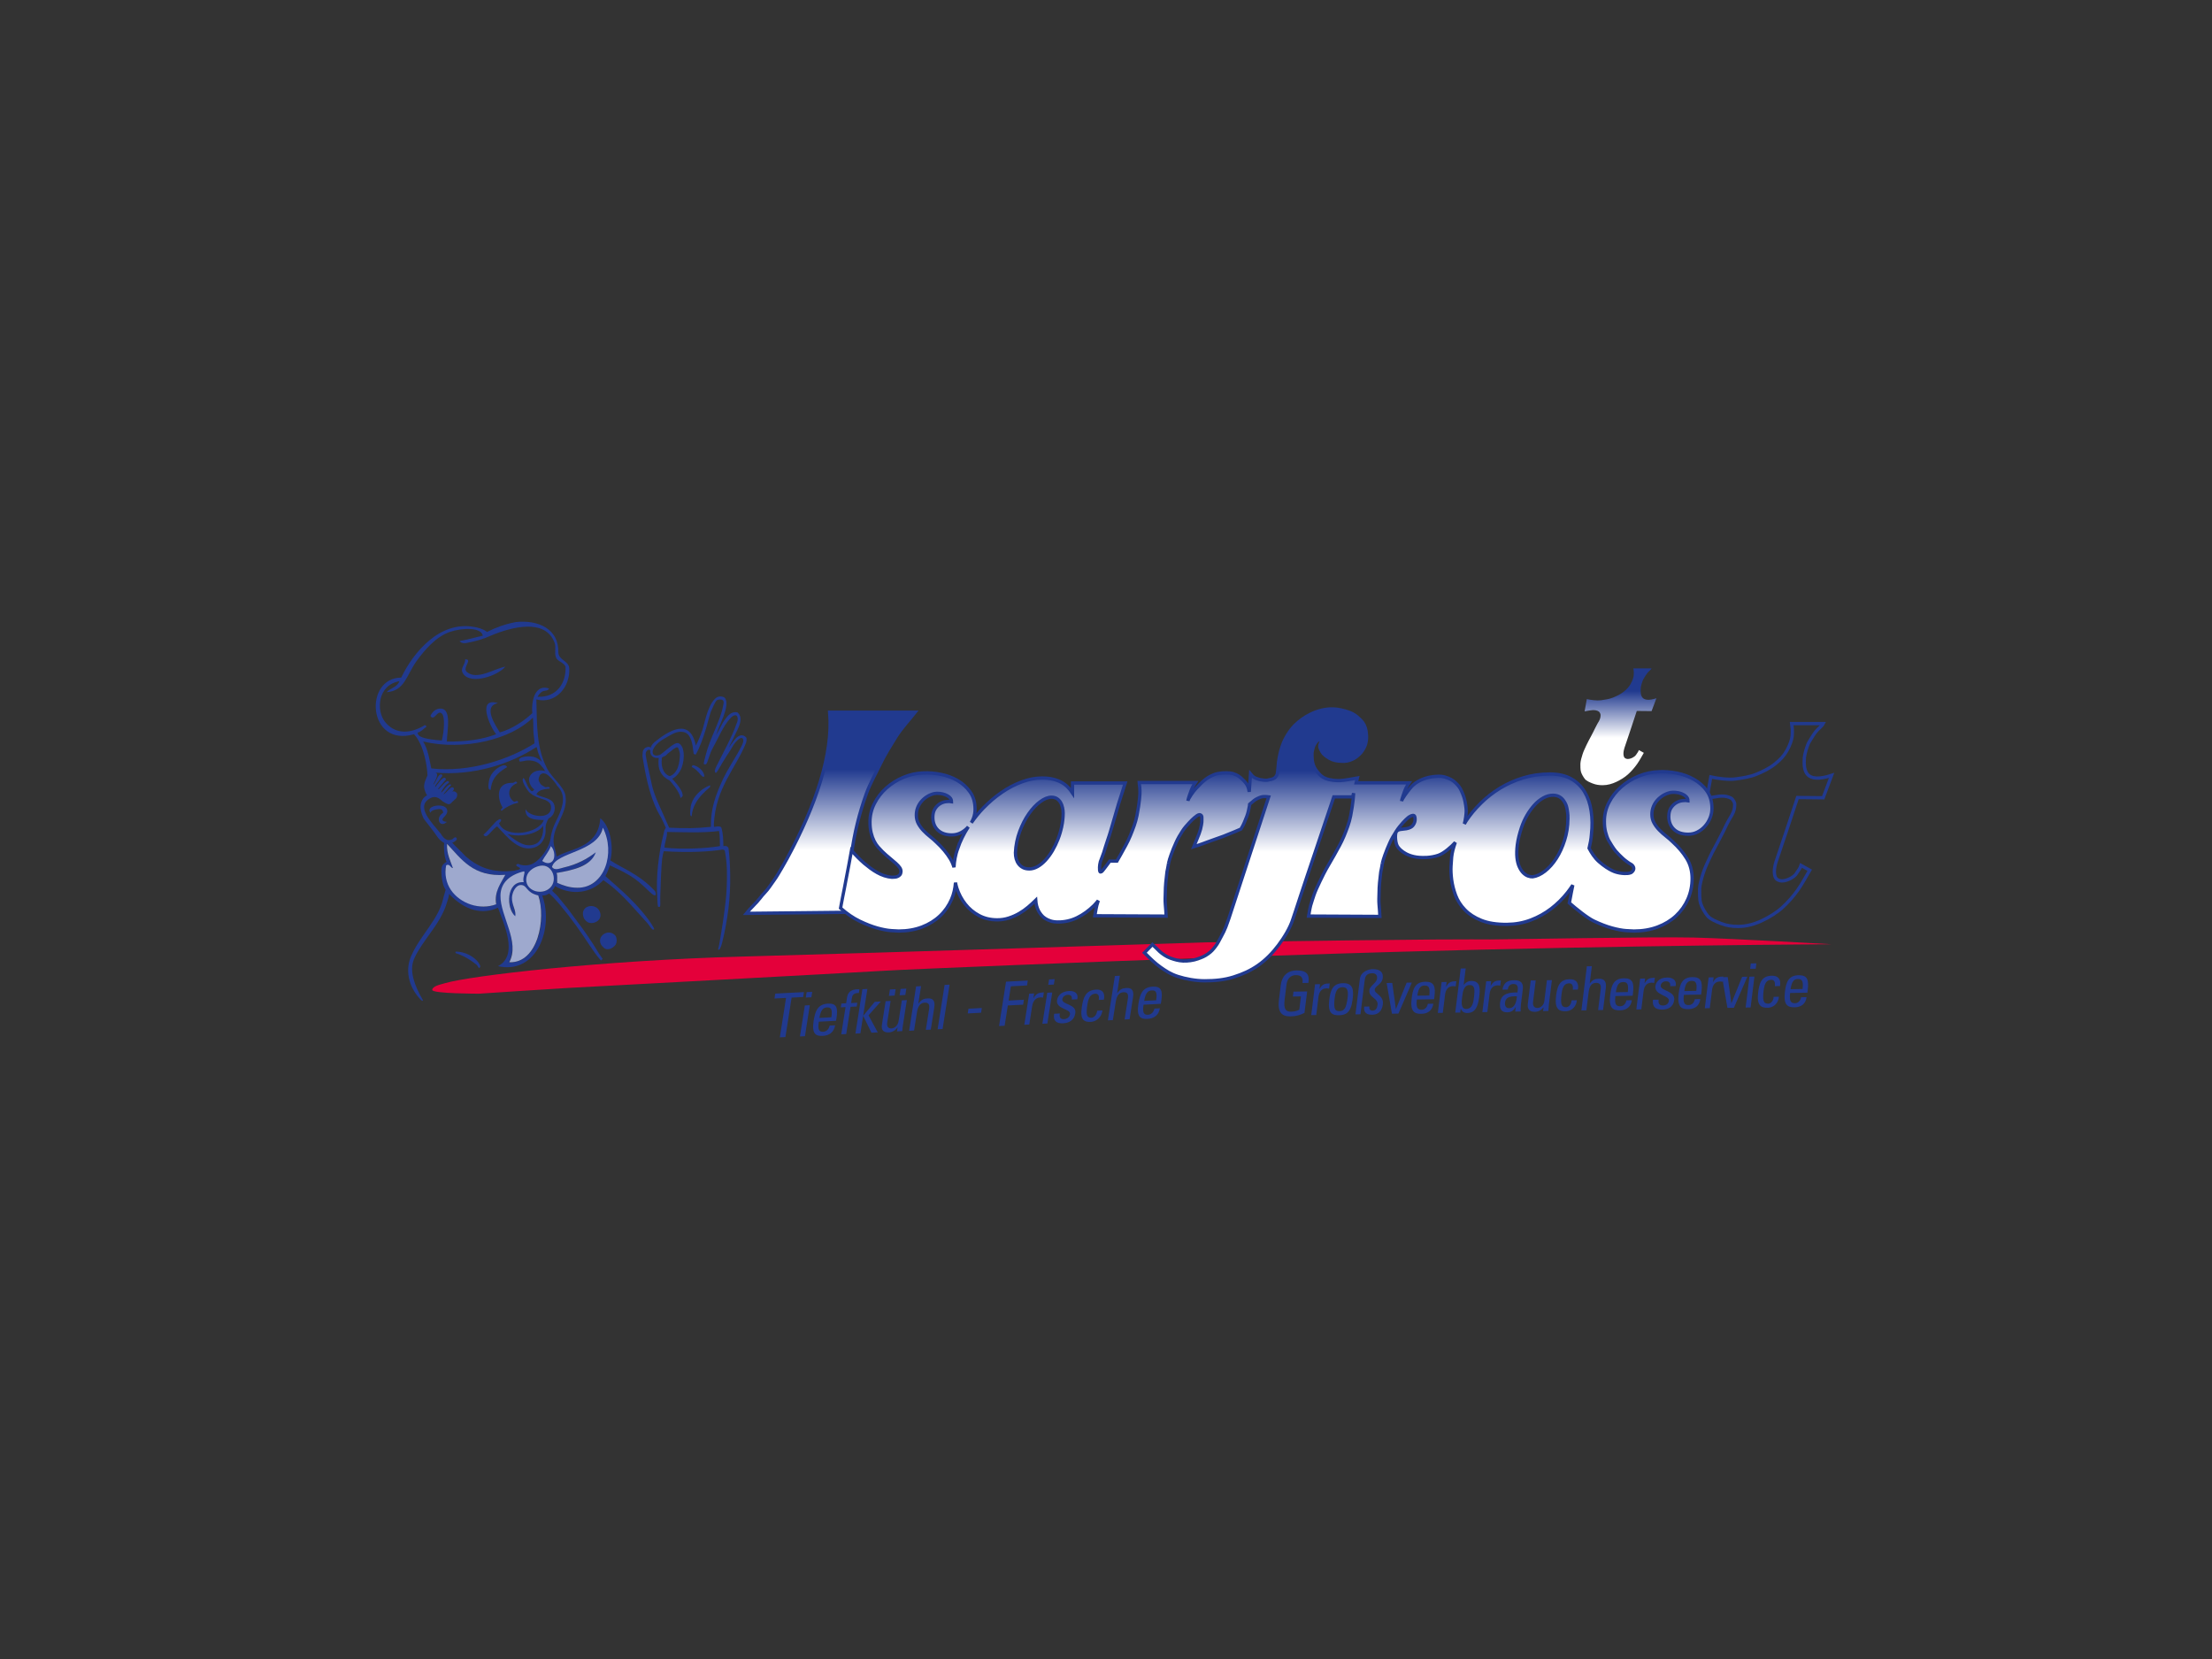 <?xml version="1.0" encoding="UTF-8"?><svg id="Ebene_1" xmlns="http://www.w3.org/2000/svg" xmlns:xlink="http://www.w3.org/1999/xlink" viewBox="0 0 1200 900"><rect x="0" y="0" width="1200" height="900" fill="#333333" stroke="none"/><defs><style>.cls-1,.cls-2{fill:none;}.cls-3{fill:#9ea9ce;}.cls-3,.cls-4,.cls-5{fill-rule:evenodd;}.cls-6{fill:url(#Unbenannter_Verlauf_4);}.cls-7{fill:url(#Unbenannter_Verlauf_3);}.cls-8{fill:url(#Unbenannter_Verlauf_5);}.cls-4,.cls-9{fill:#213a8f;}.cls-10{clip-path:url(#clippath-1);}.cls-11{clip-path:url(#clippath-3);}.cls-12{clip-path:url(#clippath-4);}.cls-13{clip-path:url(#clippath-2);}.cls-14{clip-path:url(#clippath-6);}.cls-15{clip-path:url(#clippath-5);}.cls-5{fill:#e4003a;}.cls-2{stroke:#213a8f;stroke-width:1.78px;}.cls-16{clip-path:url(#clippath);}</style><clipPath id="clippath"><path class="cls-1" d="M886.11,362.58c.14,1.12.32,1.92.16,3.87-.1,1.14-.73,2.96-1.67,4.61-.95,1.67-2.07,2.86-3.89,4.29-1.69,1.32-3.72,2.3-5.72,3.1-1.99.79-4.13,1.11-6.44,1.43-2.1.29-5.71-.16-7.71-.64l-1.19,6.67c1.5-.36,2.54-.4,3.26-.55.49-.11,1.74-.24,2.86,0,.49.1,1.22.37,1.59.64.36.27.95,1.15.95,1.83,0,1.23-.18,2.06-.87,3.34-.48.87-1.27,2.07-2.07,3.81-.67,1.48-1.59,3.13-2.38,4.69-.79,1.57-1.59,2.86-2.38,4.61-.72,1.58-1.56,3.25-2.06,4.85-.52,1.59-1.11,3.6-1.19,5.16,0,1.18-.05,3.2.32,4.45.36,1.24,1.33,2.87,2.14,3.89.82,1.02,2.73,1.83,4.13,2.38,1.83.72,3.54.96,5.48.96,2.72,0,5.27-.78,7.47-1.83,2.2-1.05,4.49-2.43,6.28-4.05,1.78-1.62,3.45-3.51,4.85-5.48,1.41-1.97,2.66-4.38,3.74-6.2l-2.7-1.51c-.32,1.03-.95,1.67-1.59,2.7-.46.75-2.54,2.15-4.45,2.15-.56,0-1.62-.28-1.99-1.11-.88-1.99.24-5.02.55-5.88.64-1.75,5-14.99,6.36-19.07l8.03.08,2.62-6.99c-8.11,2.62-8.82-1.27-8.5-5.56.07-.91.79-3.73,1.51-4.93.9-1.5,1.58-2.56,2.15-3.26.64-.79,1.81-1.62,2.22-2.43h-9.85Z"/></clipPath><linearGradient id="Unbenannter_Verlauf_5" x1="-166.94" y1="8020.05" x2="-165.94" y2="8020.05" gradientTransform="translate(509227.03 -10155.64) rotate(-90) scale(63.38 -63.38)" gradientUnits="userSpaceOnUse"><stop offset="0" stop-color="#fff"/><stop offset=".3" stop-color="#fff"/><stop offset=".35" stop-color="#fff"/><stop offset=".75" stop-color="#213a8f"/><stop offset="1" stop-color="#213a8f"/></linearGradient><clipPath id="clippath-1"><rect class="cls-1" x="203.82" y="337.23" width="792.37" height="225.53"/></clipPath><clipPath id="clippath-2"><rect class="cls-1" x="203.82" y="337.23" width="792.37" height="225.53"/></clipPath><clipPath id="clippath-3"><path class="cls-1" d="M450.08,386.36c.48,5.72.29,11.71-.58,17.94-.86,6.24-2.3,12.69-4.34,19.33-2.02,6.65-4.56,13.49-7.61,20.52-3.06,7.04-6.58,14.25-10.58,21.62-1.64,3.07-3.59,6.21-4.93,8.54-1.35,2.33-3.22,4.66-4.67,6.84-1.43,2.18-3.48,3.91-5.19,6.24-1.71,2.33-4.84,5.02-7.29,8.08l57.33-.6c-.19-1.29-.38-2.84-.5-4.19-.11-1.32-.24-2.51-.31-3.74-.08-1.21-.15-2.2-.2-3.65-.05-1.34-.2-5.12-.15-7.06.14-5.17.26-8.06.99-13.43.73-5.36,1.74-10.75,3.07-16.15,1.32-5.42,2.96-10.81,4.91-16.2,1.95-5.39,4.94-10.64,7.4-15.76,2.45-5.12,5.56-10.07,8.51-14.85,2.96-4.78,7.22-9.28,10.54-13.5h-46.39Z"/></clipPath><linearGradient id="Unbenannter_Verlauf_4" x1="-167.13" y1="8022.11" x2="-165.39" y2="8022.11" gradientTransform="translate(504645.71 -10008.48) rotate(-90) scale(62.85 -62.85)" gradientUnits="userSpaceOnUse"><stop offset="0" stop-color="#fff"/><stop offset=".3" stop-color="#fff"/><stop offset=".35" stop-color="#fff"/><stop offset=".75" stop-color="#213a8f"/><stop offset="1" stop-color="#213a8f"/></linearGradient><clipPath id="clippath-4"><rect class="cls-1" x="203.82" y="337.23" width="792.37" height="225.53"/></clipPath><clipPath id="clippath-5"><path class="cls-1" d="M554.99,470.66c-.94-.48-1.71-1.12-2.33-1.93-.62-.8-1.07-1.73-1.38-2.8-.29-1.06-.43-2.17-.43-3.35.19-4.02.97-7.86,2.33-11.5,1.35-3.64,2.99-6.84,4.92-9.6,1.92-2.77,4-4.96,6.22-6.59,2.22-1.62,4.24-2.43,6.07-2.43,1.17,0,2.17.27,2.99.8.82.54,1.47,1.23,1.97,2.07.49.85.85,1.78,1.06,2.81.23,1.01.34,2.02.34,2.97,0,2.34-.25,4.7-.74,7.1-.49,2.4-1.17,4.72-2.03,6.95-.88,2.23-1.88,4.34-3.03,6.3-1.16,1.96-2.42,3.69-3.78,5.16-1.35,1.48-2.78,2.65-4.29,3.49-1.51.85-3.01,1.27-4.48,1.27-1.34,0-2.48-.24-3.41-.72M829.02,475.25c-.92-.32-1.77-.89-2.61-1.69-.83-.82-1.55-1.9-2.18-3.26-.64-1.35-1.06-3.03-1.28-5.04-.21-2.01-.15-4.35.19-7.04.36-2.68,1.09-5.76,2.23-9.24.74-2.25,1.73-4.43,2.94-6.56,1.22-2.12,2.59-4.01,4.07-5.65,1.55-1.7,3.13-2.96,4.91-3.96,1.77-.99,3.55-1.46,5.39-1.42,1.52.04,2.8.43,3.83,1.18,1.11.8,1.73,1.67,2.45,2.91.72,1.26.99,2.38,1.26,3.96.41,2.38.37,3.61.37,4.34,0,4.71-.73,8.63-1.77,11.94-1.18,3.77-2.7,7.08-4.54,9.95-1.85,2.87-3.92,5.18-6.17,6.94-2.27,1.75-4.49,2.77-6.68,3.05-.08,0-.15,0-.23,0-.64,0-1.36-.14-2.17-.42M515.58,465.97c-1.9-3.14-4.38-6.12-7.44-8.96-1.03-1.02-2.19-2.05-3.48-3.07-1.29-1.02-2.47-2.1-3.59-3.26-1.12-1.14-2.06-2.42-2.82-3.8-.76-1.38-1.15-2.96-1.15-4.71,0-1.47.26-2.84.77-4.14.52-1.28,1.24-2.44,2.15-3.47.91-1.01,1.96-1.88,3.14-2.59,1.19-.7,2.45-1.2,3.79-1.5.79-.14,1.71-.17,2.77-.07,1.07.1,2.08.33,3.04.69.97.37,1.78.87,2.45,1.51.66.63,1,1.38,1,2.26-.78-.15-1.77-.15-2.93,0-1.16.14-2.27.53-3.33,1.16-1.07.64-1.98,1.56-2.74,2.75-.76,1.19-1.15,2.72-1.15,4.56,0,2.88.9,5.18,2.69,6.95,1.82,1.76,4.34,2.63,7.6,2.63,1.78,0,3.44-.4,4.97-1.2,1.52-.81,2.85-1.86,3.98-3.18-.04.07-.09.12-.13.19-2.37,3.71-4.24,7.54-5.62,11.5-1.21,3.45-1.86,6.88-2.01,10.27-.47-1.59-1.11-3.11-1.96-4.52M711.03,387.42c-3.45,1.72-6.05,3.59-8.72,6.25-2.65,2.64-5.32,7.05-6.6,10.73-1.27,3.65-1.66,5.97-2.12,9.08-.19,1.3-.38,5.32-.76,6.62-.2.67-.84,1.51-1.47,1.99-.65.49-2.48.94-3.89,1.17-.97.16-3.64-.21-4.47-.47-2.59-.83-3.06-1.06-4.6-2.94l-.7,9.7c-.19-1.24-.49-2.48-1.07-3.61-.92-1.65-2.14-2.71-3.53-4.01-1.38-1.28-3.77-2.37-5.89-2.59-2.24-.23-5.89-.12-8.37.82-2.36.9-3.87,1.89-5.1,2.85-1.97,1.56-3.17,2.85-4.74,4.52-1.6,1.67-4.32,5.53-4.59,6.94.17-.89.37-1.68.76-2.78.37-1.09,1.18-3.47,1.77-4.59.67-1.26.66-1.2,1.59-2.61h-30.53c.04.78.18,1.54.29,2.39.15,1.2.13,2.85.11,3.75-.03.89-.11,1.5-.24,2.89-.19,2.15-.73,5.58-1.37,8.9-.71,3.69-2.12,7.31-3.59,10.9-1.47,3.6-3.43,6.92-5.28,10.29-.63,1.14-1.31,2.32-2.01,3.52h-3.87c-.34.48-.73,1.09-1.16,1.61-.32.39-.84,1.16-1.55,2.06-.45.58-.76.99-1.22,1.55-.32.39-1.03,1-1.35.52-.26-.39-.26-1.39-.26-2.45,0-.63.19-2.13.45-2.97.18-.59,1.43-3.71,1.81-4.9.58-1.87,1.42-4.71,2.26-7.1,1.24-3.54,1.8-5.79,2.84-9.22,1.03-3.44,1.91-6.7,2.97-10.2,1.06-3.48,2.43-7.37,3.61-11.29h-28.58l-.03,5.38c-.74-1.12-1.59-2.16-2.53-3.13-.94-.97-2.06-1.82-3.36-2.55-1.31-.73-2.83-1.31-4.56-1.74-1.73-.44-3.77-.66-6.14-.66-3.51,0-7.13.69-10.88,2.08-3.75,1.39-7.39,3.28-10.92,5.71-3.53,2.43-6.85,5.25-9.99,8.47-2.42,2.5-4.55,5.19-6.52,7.98.41-.7.78-1.44,1.09-2.23.64-1.65.96-3.33.96-5.04,0-3.76-.91-6.91-2.74-9.47-1.83-2.56-4.14-4.63-6.92-6.22-2.8-1.59-5.82-2.69-9.08-3.33-3.25-.63-6.32-.87-9.18-.73-3.81.11-7.45.9-10.96,2.38-3.51,1.49-6.6,3.44-9.3,5.85-2.69,2.41-4.83,5.2-6.44,8.37-1.6,3.17-2.4,6.51-2.4,10.01,0,2.24.21,4.21.63,5.88.41,1.69.95,3.16,1.59,4.43.64,1.27,1.36,2.35,2.15,3.25.79.9,1.55,1.71,2.29,2.45,1.48,1.41,2.85,2.63,4.11,3.65,1.26,1.02,2.34,1.95,3.26,2.78.91.83,1.62,1.59,2.11,2.31.49.71.72,1.45.67,2.23-.05.68-.23,1.21-.56,1.61-.33.39-.71.69-1.19.91-.47.23-.99.36-1.56.4-.56.05-1.12.08-1.67.08-1.34-.1-2.67-.38-4-.81-1.34-.43-2.63-1.01-3.89-1.72-1.26-.7-2.49-1.5-3.67-2.37-1.18-.88-2.3-1.75-3.34-2.63-2.41-2.1-4.74-4.43-6.96-7.02-.99,5.51-1.92,10.51-2.81,15-.35,1.89-.7,3.77-1.07,5.62-.38,1.86-.71,3.53-1,5.05-.29,1.52-.54,2.77-.71,3.77-.17,1-.28,1.62-.33,1.86,3.4,3.02,6.85,5.38,10.33,7.05,3.48,1.68,6.68,2.92,9.59,3.73,2.92.8,5.42,1.28,7.52,1.42,2.1.15,3.46.22,4.11.22,4.64,0,8.86-.74,12.66-2.19,3.8-1.47,7.04-3.48,9.73-6.03,2.7-2.55,4.78-5.56,6.26-8.99,1.22-2.83,1.91-5.85,2.13-9.03.23.99.4,1.98.73,2.96,1.06,3.23,2.59,6.11,4.6,8.65,1.99,2.55,4.46,4.62,7.39,6.19,2.93,1.58,6.25,2.37,9.95,2.37,2.22,0,4.33-.33,6.33-.99,2-.65,3.87-1.48,5.62-2.5,1.75-1.02,3.37-2.16,4.84-3.42,1.49-1.25,2.84-2.5,4.07-3.71.15,2.18.66,4.13,1.55,5.82.39.73.88,1.44,1.45,2.14.56.71,1.26,1.34,2.11,1.89.84.57,1.81,1.02,2.96,1.39,1.13.37,2.44.55,3.93.55,3.7.04,7.2-.74,10.5-2.36,3.3-1.63,6.35-3.83,9.13-6.59.81-.8,1.55-1.74,2.31-2.63-.27.84-.52,1.68-.74,2.39-.26.84-.45,2.19-.71,3.42-.13.6-.19,1.42-.39,2.39l38.64.19c-.07-1.87-.26-4.26-.45-6.45-.18-2.03-.05-4.16,0-6.26.05-2.02.06-3.55.26-5.48.15-1.45.39-3.25.45-4.13.1-1.36.28-2.3.52-3.29.22-.94.57-3.23.52-3.03.47-1.94.64-2.46,1.42-4.71.77-2.26,1.65-4.26,2.65-6.52.98-2.26,2.19-4.26,3.48-6.26,1.23-1.92,2.31-2.97,3.67-4.52.94-1.06,2.2-2.26,2.84-2.77.68-.55,1.87-1.55,2.58-1.61.62-.06,1.35.39,1.42,1.09.08.87,0,1.94,0,3.04,0,.26-.34,2.38-.71,3.74-.39,1.42-1.1,3.48-1.94,5.35-.6,1.34-.97,2.45-1.68,4.19,0,0,4.1-1.3,7.86-2.76,1.9-.74,5.19-1.81,8.25-2.95,3.06-1.14,9.43-3.89,9.43-3.89,1.53-2.48,2.35-4.74,3.18-6.86.74-1.9,1.1-3.88,1.48-5.8.05-.27.03-.52.06-.78.81-.65,1.66-1.44,2.47-2.07,1.02-.8,2.66-1.55,3.77-1.88,1.18-.36,2.73-.26,4.13-.07l-21.62,66.05c-.43,1.32-1.01,2.83-1.63,4.51-.66,1.68-1.49,3.42-2.49,5.2-1.01,1.77-1.88,3.82-3.26,5.52-1.36,1.72-2.01,2.55-3.89,3.89-1.89,1.36-3.15,1.84-5.54,2.72-2.41.88-5.66,1.29-8.02,1.18-2.55-.13-4.47-.71-6.83-1.53-2.2-.77-4.49-2.36-5.89-3.65-1.41-1.3-2.24-2.31-3.89-3.77l-4.36,4.48c2.83,2.83,5.7,5.71,8.84,7.9,2.74,1.9,5.24,3.64,9.31,4.95,4.05,1.31,9.5,2.36,14.5,2.36,5.66,0,10.66-.48,15.74-2.07,5.07-1.6,9.11-3.43,13.25-6.3,4.16-2.87,8.02-6.88,11.08-10.96,3.04-4.09,6.3-9.29,7.85-14.27.27-.67.74-2.13,1.47-4.38.73-2.26,1.63-5,2.71-8.26,1.07-3.25,2.27-6.81,3.56-10.7,1.31-3.9,2.65-7.84,3.98-11.82,3.11-9.3,6.58-19.64,10.43-31.03h10.26l.49-2c0,.2,0,.4,0,.56-.03.89-.11,1.5-.24,2.89-.19,2.15-.73,5.58-1.37,8.9-.72,3.69-2.12,7.31-3.59,10.9-1.47,3.6-3.43,6.93-5.28,10.3-1.84,3.34-4.23,7.13-5.72,10.12-1.59,3.18-2.6,5.22-3.94,8.22-1.18,2.63-1.61,4.14-2.24,6.07-.33,1.01-.64,2.05-.9,2.9-.26.84-.45,2.19-.71,3.42-.12.6-.19,1.42-.38,2.39l38.64.19c-.07-1.87-.26-4.26-.45-6.45-.18-2.03-.05-4.16,0-6.26.05-2.02.06-3.55.26-5.48.14-1.45.39-3.25.45-4.13.1-1.36.28-2.3.52-3.29.23-.94.57-3.22.52-3.03.48-1.94.64-2.46,1.42-4.71.77-2.26,1.65-4.26,2.65-6.52.98-2.26,2.19-4.26,3.48-6.26,1.23-1.91,2.31-3.19,3.68-4.73.94-1.06,2.16-2.21,2.81-2.72.68-.55,1.78-1.15,2.49-1.21,1.12-.08,1.2.8,1.28,1.93.08,1.04-.27,2.36-1.2,3.53-.64.8-1.76,1.44-3.53,1.76-2.29.42-4.77.06-5.61,1.93-.59,1.33-.48,6.33,1.12,8.18,0,0,3.28,4.81,11.31,5.45,2.03.16,6.25.32,10.5-1.13,3.09-1.05,7.22-4.77,9.14-6.9.03-.03.04-.05.06-.08-1,2.8-1.71,5.5-1.97,8.01-.09,1-.22,2.62-.34,4.84-.13,2.21,0,4.68.34,7.4.37,2.72,1.06,5.53,2.13,8.41,1.08,2.89,2.76,5.51,5.04,7.87,2.27,2.36,5.25,4.29,8.91,5.77,3.7,1.49,8.33,2.21,13.9,2.17,4.66-.05,8.99-.85,12.99-2.38,4.03-1.54,7.69-3.59,11.02-6.13,3.32-2.55,6.28-5.47,8.89-8.78,1.03-1.3,1.95-2.64,2.86-3.99-.28,1.43-.55,2.78-.81,3.99-.29,1.52-.53,2.79-.7,3.79-.18,1.01-.28,1.63-.35,1.88,3.48,3.05,9.71,8.11,13.27,9.8,3.58,1.69,6.84,2.94,9.82,3.76,2.98.81,5.55,1.28,7.68,1.44,2.15.15,3.56.22,4.22.22,4.74,0,9.05-.74,12.95-2.21,3.88-1.47,7.21-3.5,9.97-6.08,2.74-2.57,4.87-5.6,6.4-9.06,1.52-3.46,2.27-7.18,2.27-11.16s-.96-7.69-2.92-10.86c-1.95-3.16-4.48-6.18-7.61-9.02-1.05-1.03-2.24-2.06-3.55-3.1-1.31-1.03-2.56-2.12-3.68-3.28-1.13-1.15-2.1-2.44-2.88-3.83-.8-1.39-1.18-2.98-1.18-4.75,0-1.48.27-2.86.8-4.17.52-1.29,1.26-2.46,2.21-3.49.93-1.02,1.99-1.9,3.2-2.62,1.21-.7,2.51-1.21,3.88-1.51.8-.15,1.76-.18,2.83-.07,1.1.1,2.14.32,3.11.69.98.37,1.82.88,2.51,1.52.68.64,1.02,1.39,1.02,2.28-.82-.15-1.81-.15-3.01,0-1.18.14-2.31.54-3.39,1.17-1.09.65-2.02,1.57-2.82,2.77-.78,1.2-1.17,2.74-1.17,4.61,0,2.9.93,5.22,2.77,7,1.84,1.77,4.44,2.65,7.77,2.65,1.81,0,3.5-.4,5.06-1.21,1.59-.82,2.94-1.89,4.11-3.22,1.17-1.32,2.07-2.82,2.73-4.48.65-1.67.98-3.37.98-5.09,0-3.78-.93-6.96-2.8-9.54-1.86-2.58-4.23-4.67-7.1-6.26-2.84-1.59-5.93-2.72-9.28-3.35-3.32-.63-6.45-.88-9.39-.74-3.89.11-7.63.91-11.22,2.4-3.59,1.5-6.76,3.47-9.51,5.89-2.74,2.43-4.95,5.24-6.6,8.44-1.64,3.19-2.45,6.56-2.45,10.08,0,2.27.2,4.24.65,5.93.43,1.7.96,3.19,1.63,4.47.66,1.27,2.8,4.64,3.77,5.77,1.35,1.57,2.64,2.8,3.85,3.93,1.28,1.21,2.05,1.65,3.05,2.41.96.72,1.9.97,2.4,1.68.49.72.62,1.06.57,1.84-.05.69-1.03,1.71-1.53,1.93-.48.23-1.24.33-1.85.4-.72.08-2.48.08-4.25-.24-1.41-.26-2.81-.65-4.41-1.44-1.31-.66-3.93-2.17-6.82-4.73-2.45-2.18-4.06-4.83-5.35-7.26.62-2.59,1.09-5.09,1.25-7.42.52-4.52.47-8.77-.11-12.74-.59-3.97-1.78-7.44-3.57-10.43-1.78-2.99-4.22-5.34-7.31-7.08-3.11-1.73-6.92-2.6-11.46-2.6-5.17,0-10.03.7-14.57,2.1-4.57,1.4-8.74,3.27-12.59,5.63-3.83,2.36-7.31,5.07-10.38,8.13-3.11,3.06-5.76,6.25-7.97,9.6-.35.53-.63,1.07-.96,1.6.59-2.1,1.02-5.4,1.02-7.01s-.48-4.65-.97-6.5c-.36-1.37-1.26-3.7-2.16-5.45-.92-1.65-2.28-3.06-3.77-4.25-1.24-.99-4.17-2.33-6.58-2.57-1.76-.17-4.86.12-6.82.56-1.76.4-4.01,1.2-5.69,2.17-2.19,1.25-3.29,2.33-4.51,3.82-1.47,1.79-4.32,5.53-4.59,6.94.17-.89.37-1.68.76-2.78.37-1.09,1.18-3.47,1.77-4.59.67-1.26.66-1.2,1.59-2.61h-28.73l.65-2.61c-2.71.47-6.84,1.29-9.43,1.41-1.61.07-5.28-.09-7.89-1.18-1.57-.66-2.55-1.47-3.65-2.71-1.15-1.29-2.25-2.71-2.83-4.36-.56-1.61-.77-2.93-.82-4.95-.02-.89-.08-2.05.24-3.18.32-1.18.45-2.09,1.06-3.18.59-1.06,1.01-1.62,1.89-2.36.02-.01,1.39-.49,1.71-.23.72.57-.58,1.87-.64,3.29-.07,1.35.77,2.58,1.53,3.77.75,1.18,3.5,3.07,5.18,3.71,1.89.73,4.45.97,6.72.88,1.8-.06,3.71-.79,5.07-1.53,1.3-.71,2.94-2.13,3.89-3.3.95-1.2,1.91-2.85,2.36-4.24.47-1.49.65-3.35.59-4.48-.12-2.36-.31-4.04-1.3-6.13-.86-1.82-2.18-2.94-3.77-4.36-1.44-1.28-3.05-2.13-5.19-2.83-1.89-.62-4.76-1.42-7.78-1.53-.24,0-.49-.01-.74-.01-3.99,0-8.19,1.18-11.52,2.84"/></clipPath><linearGradient id="Unbenannter_Verlauf_3" x1="-197.49" y1="8023.08" x2="-195.76" y2="8023.08" gradientTransform="translate(682164.35 -16242.8) rotate(-90) scale(84.94 -84.94)" gradientUnits="userSpaceOnUse"><stop offset="0" stop-color="#fff"/><stop offset=".39" stop-color="#fff"/><stop offset=".45" stop-color="#fff"/><stop offset=".75" stop-color="#213a8f"/><stop offset="1" stop-color="#213a8f"/></linearGradient><clipPath id="clippath-6"><rect class="cls-1" x="203.82" y="337.23" width="792.37" height="225.53"/></clipPath></defs><g class="cls-16"><rect class="cls-8" x="857.3" y="362.58" width="41.29" height="63.39"/></g><polygon class="cls-9" points="436.14 538.21 435.72 540.88 429.45 541.2 426.08 562.6 423.05 562.76 426.42 541.36 420.15 541.69 420.58 539.02 436.14 538.21"/><path class="cls-9" d="M436.67,562.14l-2.7.14,2.65-16.83,2.71-.14-2.65,16.84ZM437.6,538.23l3.03-.16-.46,2.93-3.03.16.46-2.93Z"/><g class="cls-10"><path class="cls-9" d="M444.2,554.28c-.74,4.7.36,5.56,2.47,5.45,1.85-.1,3.04-1.64,3.41-3.35l2.97-.16c-.62,3.74-3.17,5.56-6.66,5.74-3.53.19-6.16-.73-4.99-8.17.78-4.94,1.98-9.03,7.75-9.33,4.75-.25,5.52,2.32,4.64,7.89l-.23,1.43-9.36.49ZM451.02,551.87c.77-4.9-.49-5.43-2.47-5.33-1.71.09-3.26,1-4.03,5.67l6.5-.34Z"/><path class="cls-9" d="M459.02,544.27l.52-3.26c.53-3.4,3.01-4.19,5.42-4.32.56-.02.88-.01,1.27.04l-.31,1.96c-2.83-.05-3.52,1.21-3.74,2.58l-.45,2.87,3.36-.18-.33,2.07-3.36.17-2.33,14.76-2.7.15,2.33-14.77-2.57.14.33-2.07,2.57-.14Z"/><polygon class="cls-9" points="466.76 560.57 464.06 560.71 467.85 536.64 470.55 536.5 468.27 551 468.33 551 474.56 543.46 477.85 543.29 471.17 550.82 476.19 560.07 472.76 560.26 468.31 551.13 468.24 551.13 466.76 560.57"/><path class="cls-9" d="M489.27,542.69l2.7-.14-2.1,13.33c-.18,1.16-.3,2.33-.39,3.49l-2.87.15.32-2.04h-.1c-1.13,1.59-2.85,2.5-4.6,2.6-2.9.15-4.25-1.23-3.8-4.1l2.02-12.84,2.71-.14-1.84,11.67c-.32,2.03.39,3.35,2.3,3.25,1.45-.08,3.44-1.27,3.88-4.07l1.76-11.17ZM485.33,540.09l-3.1.16.55-3.46,3.1-.16-.55,3.46ZM491.13,539.78l-3.1.16.55-3.46,3.1-.16-.55,3.46Z"/><path class="cls-9" d="M502.25,558.71l1.8-11.4c.32-2.07-.1-3.5-2.41-3.38-2.7.14-3.74,2.37-4.19,5.21l-1.56,9.9-2.7.14,3.79-24.06,2.7-.15-1.48,9.4h.13c1.4-2.04,2.73-2.63,4.91-2.75,2.84-.15,4.19,1.21,3.59,5l-1.88,11.93-2.7.14Z"/><polygon class="cls-9" points="511.35 558.23 508.65 558.37 512.45 534.31 515.15 534.17 511.35 558.23"/><polygon class="cls-9" points="525.39 547.22 532.64 546.84 532.24 549.4 524.99 549.78 525.39 547.22"/><polygon class="cls-9" points="541.98 556.62 545.77 532.56 557.57 531.94 557.15 534.61 548.38 535.07 547.17 542.8 555.47 542.36 555.05 545.03 546.75 545.46 545.01 556.46 541.98 556.62"/><path class="cls-9" d="M560.63,541.47h.07c1.53-2.63,2.96-3,5.6-3.14l-.45,2.84c-.23-.02-.49-.04-.71-.06-.22-.02-.45-.05-.71-.03-3,.15-4.12,2.49-4.48,4.76l-1.57,9.94-2.7.14,2.65-16.84,2.7-.14-.4,2.54Z"/><path class="cls-9" d="M568.2,555.25l-2.71.14,2.65-16.84,2.7-.14-2.65,16.84ZM569.13,531.34l3.03-.16-.46,2.94-3.03.15.46-2.93Z"/><path class="cls-9" d="M576.76,555.13c-3.6.19-5.59-1.3-4.88-5.17l3.07-.16c-.15.97-.48,3.23,2.26,3.09,1.61-.09,3-.98,3.27-2.72.48-3-7.82-2.63-7.03-7.66.28-1.77,1.78-4.66,6.46-4.9,2.97-.15,5.28,1.14,4.52,4.49l-3,.15c.31-1.77-.47-2.65-2.18-2.56-1.45.08-2.7.94-2.93,2.4-.47,2.97,7.85,2.46,7.04,7.6-.58,3.7-3.31,5.27-6.61,5.44"/><path class="cls-9" d="M596.06,542.46c.5-2.77-.73-3.44-1.76-3.38-2.08.11-3.65,1.18-4.38,5.78-.87,5.47-.48,7.4,2.32,7.25.63-.03,2.61-.79,2.99-3.82l2.84-.15c-.65,4.73-4.33,6.11-6.18,6.21-3.53.19-6.16-.73-4.99-8.17.78-4.94,1.98-9.03,7.75-9.33,3.33-.17,4.97,1.69,4.21,5.47l-2.8.15Z"/><path class="cls-9" d="M610.09,553.06l1.8-11.4c.32-2.07-.11-3.5-2.41-3.38-2.7.14-3.74,2.37-4.19,5.21l-1.56,9.9-2.7.14,3.79-24.07,2.7-.14-1.48,9.4h.13c1.39-2.03,2.73-2.63,4.91-2.74,2.84-.15,4.19,1.2,3.59,5l-1.88,11.94-2.7.14Z"/><path class="cls-9" d="M620.38,545.05c-.74,4.7.37,5.56,2.47,5.46,1.85-.1,3.04-1.65,3.41-3.35l2.97-.16c-.62,3.73-3.17,5.56-6.66,5.74-3.53.19-6.16-.74-4.99-8.17.78-4.94,1.98-9.03,7.75-9.33,4.75-.25,5.52,2.32,4.64,7.89l-.22,1.43-9.37.49ZM627.21,542.64c.77-4.9-.49-5.43-2.46-5.33-1.72.09-3.27,1-4.04,5.67l6.5-.34Z"/><path class="cls-4" d="M709.8,533.23c.83-5.01-1.39-6.85-6.53-6.77-5.04.09-7.86,3.18-8.46,7.96l-.98,7.86c-.82,6.63,1.29,9.2,6.34,9.11,3.07-.05,5.44-.82,7.51-1.92l1.45-11.63-7.43.13-.32,2.65,4.39-.08-.9,7.16c-.69.48-2.21,1.1-4.39,1.14-2.87.05-4.22-1.25-3.57-6.49l1-8.09c.63-5,4.07-5.23,5.03-5.25,3.06-.06,4.03,1.45,3.68,4.27l3.17-.06Z"/><path class="cls-4" d="M716.13,533.91l-2.71.05-2.08,16.74,2.71-.04,1.23-9.88c.28-2.26,1.32-4.56,4.32-4.6.26,0,.49.02.71.05.23.03.49.06.72.09l.35-2.82c-2.64.04-4.06.36-5.5,2.94h-.07s.32-2.52.32-2.52Z"/><path class="cls-4" d="M726.66,548.55c-2.8.05-3.25-1.9-2.57-7.34.57-4.58,2.11-5.59,4.19-5.63,2.08-.04,3.37.93,2.81,5.51-.68,5.43-1.61,7.4-4.42,7.46M726.39,550.77c3.53-.06,6.47-1.17,7.39-8.56.61-4.9.55-8.93-5.23-8.84-5.76.1-6.83,4.15-7.44,9.06-.92,7.39,1.75,8.4,5.28,8.34"/><path class="cls-4" d="M750.19,544.9c.64-5.07-4.72-5.71-4.42-8.09.13-1.03,1.17-1.74,2.17-2.62.96-.88,1.98-1.92,2.18-3.55.47-3.84-2.28-4.95-5.55-4.89-1.85.03-6.33,1.14-6.85,5.35l-2.39,19.19,2.71-.05,2.25-18.1c.22-1.79.57-4.11,4.07-4.17,1.88-.03,2.93.98,2.68,3-.13,1.06-1.11,2.07-2.06,3.04-.97.98-1.95,1.95-2.08,3.01-.54,4.34,4.89,4.25,4.41,8.16-.19,1.49-.84,3.06-2.65,3.09-1.42.02-2-.9-1.76-2.25l-2.84.05c-.41,3.32,1.42,4.47,4.35,4.42,4.72-.08,5.55-3.9,5.76-5.59"/><polygon class="cls-4" points="755.12 549.94 758.64 549.87 765.94 533.04 763.1 533.09 757.31 547.35 757.25 547.35 755.29 533.23 752.25 533.28 755.12 549.94"/><path class="cls-4" d="M768.89,540.17c.61-4.64,2.13-5.5,3.85-5.52,1.97-.04,3.26.54,2.65,5.41l-6.5.11ZM778,542.06l.18-1.42c.69-5.54-.18-8.14-4.93-8.05-5.77.1-6.83,4.15-7.44,9.06-.92,7.39,1.76,8.4,5.28,8.34,3.5-.06,5.98-1.79,6.48-5.5l-2.97.05c-.31,1.69-1.45,3.2-3.3,3.23-2.11.04-3.25-.87-2.67-5.54l9.37-.16Z"/><path class="cls-4" d="M784.8,532.72l-2.71.05-2.08,16.74,2.71-.05,1.22-9.87c.28-2.26,1.33-4.55,4.32-4.61.27,0,.5.02.72.06.23.03.49.06.72.08l.35-2.82c-2.64.05-4.06.37-5.5,2.94h-.07l.32-2.52Z"/><path class="cls-4" d="M793.3,540.24c.28-2.23.85-5.81,3.86-5.85,2.9-.05,3.01,2.26,2.45,6.73-.31,2.52-.76,6.17-4.16,6.23-3.34.06-2.47-4.56-2.15-7.1M792.41,547.3h.07c.73,1.54,1.79,2.28,3.54,2.25,2.67-.04,5.51-1.15,6.42-8.51.52-4.18.98-8.99-4.39-8.89-1.59.02-2.83.74-3.92,2.09h-.09s1.1-8.88,1.1-8.88l-2.7.05-2.98,23.94,2.7-.05.25-1.99Z"/><path class="cls-4" d="M808.96,532.29l-2.7.05-2.08,16.74,2.7-.05,1.23-9.88c.28-2.25,1.33-4.55,4.33-4.6.27,0,.49.02.72.05.22.03.48.06.71.09l.36-2.82c-2.65.05-4.07.37-5.5,2.94h-.07s.31-2.52.31-2.52Z"/><path class="cls-4" d="M822.94,540.45c-.4,5.39-2.58,6.46-4.23,6.49-1.81.03-2.43-1.42-2.23-3.04.45-3.55,3.88-3.38,6.45-3.45M821.97,548.77l2.97-.05c-.03-1.29,0-2.65.17-3.97l1-8.05c.35-2.82-.5-5.02-4.78-4.95-3.53.06-5.67,1.39-6.26,5.14l2.94-.05c.05-1.75,1.16-2.99,2.97-3.03,2.9-.05,2.56,2.37,2.22,4.59-3.78-.03-8.76.28-9.38,5.35-.4,3.22.34,5.48,3.86,5.43,2.08-.04,3.47-.89,4.54-2.83h.07l-.3,2.42Z"/><path class="cls-4" d="M837.84,542.87c-.35,2.78-2.29,3.91-3.74,3.94-1.92.03-2.67-1.31-2.42-3.33l1.44-11.61-2.71.05-1.58,12.76c-.35,2.85,1.05,4.28,3.94,4.23,1.75-.03,3.44-.89,4.51-2.43h.11l-.26,2.02,2.87-.05c.05-1.16.13-2.32.26-3.48l1.65-13.26-2.71.05-1.38,11.1Z"/><path class="cls-4" d="M856.01,536.83c.63-3.75-1.07-5.67-4.4-5.61-5.77.1-6.84,4.15-7.44,9.06-.92,7.39,1.75,8.4,5.29,8.34,1.85-.03,5.49-1.29,5.97-5.99l-2.84.05c-.28,3.02-2.23,3.71-2.86,3.73-2.81.05-3.25-1.89-2.57-7.33.57-4.58,2.11-5.6,4.19-5.63,1.02-.02,2.28.69,1.88,3.44l2.8-.05Z"/><path class="cls-4" d="M869.66,547.94l1.48-11.86c.47-3.78-.94-5.18-3.77-5.13-2.18.04-3.49.59-4.83,2.56h-.13s1.17-9.35,1.17-9.35l-2.71.05-2.97,23.94,2.7-.05,1.23-9.85c.35-2.81,1.31-5.02,4.01-5.06,2.32-.04,2.79,1.41,2.53,3.46l-1.4,11.33,2.7-.05Z"/><path class="cls-4" d="M876.59,538.29c.6-4.64,2.13-5.49,3.85-5.52,1.97-.03,3.26.54,2.64,5.41l-6.49.11ZM885.71,540.19l.18-1.43c.69-5.54-.18-8.13-4.93-8.05-5.78.1-6.84,4.15-7.44,9.06-.92,7.39,1.75,8.4,5.28,8.34,3.49-.06,5.98-1.79,6.48-5.5l-2.97.05c-.31,1.69-1.45,3.2-3.3,3.23-2.11.04-3.25-.87-2.67-5.54l9.37-.16Z"/><path class="cls-4" d="M892.49,530.84l-2.71.05-2.08,16.74,2.7-.05,1.23-9.88c.28-2.26,1.32-4.55,4.32-4.61.27,0,.49.03.72.06.23.03.48.06.71.09l.35-2.82c-2.64.05-4.06.37-5.5,2.94h-.07l.31-2.52Z"/><path class="cls-4" d="M908.25,542.5c.63-5.1-7.68-4.89-7.32-7.84.18-1.46,1.4-2.27,2.85-2.3,1.72-.03,2.52.88,2.27,2.64l3-.05c.65-3.32-1.72-4.7-4.68-4.65-4.69.08-6.1,2.92-6.32,4.68-.62,5,7.69,4.93,7.32,7.91-.22,1.72-1.57,2.58-3.19,2.6-2.74.05-2.49-2.2-2.37-3.17l-3.07.05c-.57,3.85,1.47,5.4,5.06,5.34,3.3-.06,5.99-1.53,6.44-5.21"/><path class="cls-4" d="M913.74,537.65c.61-4.65,2.14-5.5,3.85-5.52,1.98-.04,3.26.54,2.65,5.41l-6.5.11ZM922.85,539.54l.18-1.42c.69-5.54-.17-8.14-4.92-8.05-5.78.1-6.84,4.15-7.45,9.06-.92,7.39,1.76,8.4,5.28,8.34,3.5-.06,5.98-1.79,6.49-5.5l-2.98.05c-.31,1.69-1.45,3.2-3.3,3.23-2.11.04-3.24-.87-2.66-5.54l9.37-.16Z"/><path class="cls-4" d="M929.64,530.19l-2.71.05-2.08,16.74,2.7-.05,1.23-9.88c.28-2.25,1.32-4.55,4.33-4.61.26,0,.49.02.72.06.23.02.48.06.71.09l.35-2.82c-2.64.05-4.06.37-5.5,2.94h-.07l.32-2.52Z"/><polygon class="cls-4" points="937.12 546.76 940.64 546.7 947.94 529.87 945.1 529.92 939.31 544.18 939.25 544.18 937.29 530.06 934.25 530.11 937.12 546.76"/><path class="cls-4" d="M951.78,529.8l-2.71.05-2.08,16.74,2.71-.05,2.08-16.74ZM949.44,525.58l3.03-.05.36-2.92-3.03.06-.36,2.92Z"/><path class="cls-4" d="M965.65,534.92c.63-3.75-1.07-5.67-4.4-5.61-5.78.1-6.83,4.15-7.45,9.06-.92,7.39,1.75,8.4,5.28,8.34,1.85-.03,5.5-1.29,5.98-5.99l-2.84.05c-.27,3.02-2.23,3.71-2.86,3.73-2.81.05-3.25-1.89-2.57-7.33.56-4.57,2.1-5.59,4.18-5.63,1.03-.02,2.28.69,1.88,3.44l2.8-.05Z"/><path class="cls-4" d="M971.39,536.64c.61-4.64,2.14-5.49,3.85-5.52,1.98-.03,3.26.54,2.65,5.41l-6.5.11ZM980.5,538.53l.18-1.43c.69-5.54-.17-8.13-4.92-8.05-5.78.1-6.84,4.15-7.45,9.06-.92,7.39,1.76,8.4,5.28,8.35,3.5-.06,5.98-1.8,6.48-5.51l-2.97.05c-.31,1.69-1.44,3.2-3.3,3.23-2.11.04-3.24-.87-2.66-5.54l9.37-.16Z"/><path class="cls-5" d="M259.92,539.07s-25.57.03-25.43-2.05c.14-2.08,4.32-2.88,6.85-3.63,13.94-4.13,85.16-12.39,161.03-14.45,75.87-2.06,252.38-7.74,252.38-7.74,137.81-1.98,140.65-1.55,153.8-1.55,7.23,0,89.81-1.55,110.45-1.03,20.65.52,74.56,3.63,74.56,3.63,0,0-108.11.5-235.59,4.11-43.86,1.24-103.22,3.32-127.48,4.13-24.26.81-135.22,5.16-151.74,6.19-16.52,1.03-161.55,8.77-170.84,9.29-9.29.52-48,3.1-48,3.1"/></g><g class="cls-13"><path class="cls-2" d="M922.01,482.32c.14-2.71,1.16-6.2,2.07-8.97.88-2.77,2.33-5.67,3.59-8.42,1.38-3.04,2.78-5.28,4.14-8,1.38-2.72,2.97-5.57,4.14-8.15,1.38-3.03,2.76-5.1,3.59-6.62,1.21-2.21,1.52-3.66,1.52-5.79,0-1.17-1.02-2.7-1.65-3.17-.65-.46-1.92-.92-2.76-1.1-1.93-.41-4.1-.19-4.96,0-1.24.27-3.05.34-5.66.97l2.07-11.59c3.47.82,9.73,1.61,13.38,1.1,4-.55,7.73-1.1,11.17-2.48,3.48-1.39,7-3.09,9.93-5.38,3.18-2.48,5.11-4.55,6.76-7.45,1.64-2.87,2.73-6.02,2.9-8,.28-3.39-.04-4.78-.28-6.72h17.11c-.72,1.41-2.76,2.85-3.86,4.22-.99,1.22-2.17,3.07-3.73,5.67-1.24,2.07-2.5,6.96-2.62,8.55-.55,7.45.69,14.21,14.76,9.66l-4.55,12.14-13.93-.14c-2.36,7.09-9.93,30.08-11.04,33.11-.54,1.5-2.48,6.76-.96,10.21.64,1.44,2.48,1.93,3.45,1.93,3.31,0,6.92-2.42,7.72-3.73,1.1-1.79,2.21-2.9,2.76-4.69l4.69,2.62c-1.88,3.15-4.04,7.33-6.49,10.76-2.43,3.42-5.31,6.71-8.42,9.52-3.1,2.81-7.08,5.21-10.9,7.03-3.83,1.82-8.26,3.18-12.97,3.18-3.38,0-6.35-.41-9.52-1.66-2.43-.95-5.75-2.36-7.17-4.14-1.42-1.77-3.1-4.6-3.72-6.76-.63-2.17-.55-5.68-.55-7.73Z"/></g><g class="cls-11"><rect class="cls-6" x="404.89" y="386.36" width="91.57" height="109.12"/></g><g class="cls-12"><path class="cls-2" d="M412.19,487.4c1.7-2.33,3.76-4.06,5.19-6.24,1.45-2.18,3.32-4.51,4.66-6.84,1.35-2.33,3.3-5.48,4.93-8.54,4-7.37,7.52-14.58,10.58-21.62,3.06-7.03,5.6-13.87,7.61-20.52,2.04-6.65,3.47-13.1,4.34-19.33.87-6.23,1.06-12.22.59-17.94h46.38c-3.32,4.22-7.57,8.72-10.54,13.5-2.95,4.78-6.06,9.73-8.51,14.85-2.45,5.12-5.45,10.37-7.4,15.76-1.94,5.39-3.59,10.78-4.91,16.2-1.33,5.41-2.34,10.79-3.07,16.15-.73,5.37-.85,8.26-.99,13.43-.05,1.94.1,5.72.15,7.06.05,1.44.13,2.44.2,3.64.08,1.23.2,2.42.31,3.74.12,1.35.31,2.9.5,4.19l-57.33.6c2.45-3.06,5.58-5.75,7.29-8.08Z"/></g><g class="cls-15"><rect class="cls-7" x="456" y="384.58" width="472.73" height="147.47"/></g><g class="cls-14"><path class="cls-2" d="M925.93,429c-1.86-2.58-4.23-4.67-7.1-6.26-2.84-1.59-5.93-2.71-9.28-3.35-3.32-.64-6.45-.88-9.38-.74-3.89.11-7.63.9-11.23,2.4-3.59,1.5-6.76,3.47-9.51,5.89-2.74,2.43-4.96,5.24-6.6,8.44-1.63,3.19-2.45,6.56-2.45,10.09,0,2.27.2,4.24.65,5.93.43,1.7.96,3.19,1.63,4.47.66,1.27,2.8,4.64,3.77,5.77,1.35,1.57,2.64,2.8,3.85,3.93,1.28,1.2,2.05,1.65,3.05,2.41.96.72,1.9.97,2.4,1.69.49.71.62,1.06.56,1.84-.05.69-1.03,1.71-1.53,1.93-.48.23-1.24.33-1.85.4-.72.08-2.48.08-4.25-.24-1.41-.26-2.81-.64-4.41-1.44-1.31-.66-3.93-2.17-6.82-4.73-2.45-2.18-4.06-4.83-5.35-7.26.62-2.59,1.09-5.09,1.25-7.42.52-4.52.47-8.77-.12-12.74-.59-3.98-1.78-7.45-3.57-10.43-1.78-2.99-4.22-5.34-7.31-7.08-3.11-1.73-6.92-2.6-11.46-2.6-5.17,0-10.03.7-14.57,2.1-4.57,1.39-8.74,3.27-12.59,5.62-3.83,2.36-7.31,5.07-10.38,8.13-3.11,3.06-5.76,6.25-7.97,9.6-.35.53-.63,1.07-.96,1.6.59-2.1,1.02-5.39,1.02-7.01s-.48-4.65-.97-6.5c-.36-1.37-1.26-3.7-2.16-5.45-.92-1.65-2.27-3.06-3.77-4.25-1.24-.99-4.17-2.33-6.58-2.57-1.76-.18-4.86.11-6.82.56-1.76.4-4.01,1.2-5.69,2.17-2.19,1.25-3.29,2.33-4.51,3.82-1.47,1.79-4.32,5.53-4.59,6.94.17-.89.37-1.68.76-2.78.37-1.09,1.19-3.47,1.77-4.59.67-1.26.67-1.2,1.59-2.61h-28.73l.65-2.6c-2.71.47-6.84,1.29-9.43,1.41-1.61.07-5.28-.09-7.89-1.18-1.57-.66-2.55-1.47-3.65-2.71-1.15-1.29-2.25-2.71-2.83-4.36-.56-1.6-.77-2.93-.82-4.95-.02-.89-.08-2.05.24-3.18.33-1.18.45-2.09,1.06-3.18.59-1.06,1.01-1.62,1.89-2.36.02-.01,1.38-.49,1.7-.23.72.57-.58,1.87-.64,3.29-.07,1.35.77,2.58,1.53,3.77.75,1.18,3.5,3.07,5.18,3.71,1.89.73,4.45.97,6.72.89,1.8-.06,3.71-.8,5.07-1.53,1.3-.71,2.94-2.13,3.89-3.3.95-1.2,1.91-2.84,2.36-4.24.47-1.49.65-3.35.59-4.48-.12-2.36-.31-4.04-1.3-6.13-.86-1.82-2.18-2.94-3.77-4.36-1.45-1.28-3.05-2.13-5.19-2.83-1.89-.61-4.76-1.42-7.78-1.53-4.21-.16-8.72,1.07-12.26,2.83-3.45,1.72-6.05,3.59-8.72,6.25-2.65,2.64-5.32,7.05-6.6,10.73-1.27,3.65-1.66,5.97-2.12,9.08-.19,1.3-.38,5.32-.76,6.62-.2.67-.84,1.51-1.47,1.99-.65.5-2.48.94-3.89,1.17-.97.16-3.65-.21-4.48-.47-2.59-.83-3.06-1.06-4.6-2.94l-.7,9.71c-.19-1.24-.49-2.48-1.07-3.61-.92-1.65-2.14-2.71-3.53-4.01-1.38-1.28-3.77-2.37-5.89-2.59-2.24-.23-5.89-.12-8.37.82-2.36.9-3.87,1.89-5.1,2.86-1.97,1.56-3.17,2.85-4.74,4.52-1.6,1.67-4.32,5.53-4.59,6.94.17-.89.37-1.68.76-2.78.37-1.09,1.19-3.47,1.77-4.59.67-1.27.66-1.2,1.59-2.61h-30.53c.04.78.18,1.54.29,2.4.15,1.2.13,2.85.11,3.75-.03.89-.11,1.5-.24,2.89-.19,2.15-.73,5.58-1.37,8.9-.71,3.69-2.13,7.31-3.59,10.89-1.47,3.6-3.43,6.92-5.28,10.29-.63,1.14-1.31,2.33-2.01,3.52h-3.87c-.34.48-.73,1.09-1.16,1.61-.32.39-.84,1.16-1.55,2.06-.45.58-.76.99-1.22,1.55-.32.39-1.03,1-1.36.52-.26-.39-.26-1.39-.26-2.45,0-.63.19-2.13.45-2.97.18-.59,1.44-3.71,1.81-4.9.58-1.87,1.42-4.71,2.26-7.1,1.24-3.54,1.8-5.79,2.84-9.22,1.03-3.44,1.91-6.7,2.97-10.19,1.06-3.49,2.43-7.37,3.61-11.29h-28.58l-.02,5.38c-.74-1.12-1.59-2.15-2.53-3.13-.94-.97-2.06-1.82-3.36-2.55-1.31-.73-2.83-1.31-4.56-1.74-1.73-.43-3.77-.66-6.14-.66-3.51,0-7.13.69-10.88,2.08-3.75,1.38-7.39,3.28-10.92,5.71-3.53,2.43-6.85,5.25-9.99,8.48-2.42,2.5-4.55,5.19-6.52,7.98.41-.7.78-1.44,1.09-2.23.64-1.65.96-3.34.96-5.04,0-3.76-.91-6.91-2.74-9.47-1.83-2.56-4.14-4.63-6.92-6.22-2.8-1.59-5.82-2.69-9.08-3.32-3.25-.63-6.32-.87-9.17-.74-3.81.11-7.45.9-10.96,2.38-3.51,1.49-6.6,3.44-9.3,5.85-2.69,2.41-4.83,5.2-6.44,8.38-1.6,3.17-2.4,6.5-2.4,10.01,0,2.24.21,4.21.63,5.88.41,1.69.95,3.17,1.59,4.44.64,1.27,1.36,2.35,2.15,3.25.79.9,1.55,1.71,2.29,2.45,1.48,1.41,2.85,2.63,4.11,3.65,1.26,1.02,2.35,1.95,3.26,2.78.91.83,1.62,1.59,2.11,2.31.49.7.72,1.45.67,2.23-.05.69-.23,1.21-.56,1.61-.33.39-.71.69-1.19.91-.47.23-.99.36-1.56.4-.56.04-1.13.08-1.67.08-1.33-.1-2.67-.38-4-.81-1.34-.43-2.63-1.01-3.89-1.72-1.26-.7-2.49-1.5-3.67-2.37-1.18-.88-2.29-1.75-3.34-2.63-2.41-2.1-4.74-4.43-6.96-7.02-.99,5.51-1.92,10.51-2.81,15-.35,1.89-.7,3.77-1.07,5.62-.38,1.86-.71,3.53-1,5.04-.3,1.52-.54,2.77-.71,3.77-.17,1-.28,1.62-.33,1.86,3.4,3.02,6.85,5.38,10.33,7.06,3.48,1.68,6.68,2.92,9.59,3.73,2.92.8,5.42,1.28,7.52,1.42,2.1.15,3.46.22,4.11.22,4.64,0,8.86-.74,12.66-2.19,3.8-1.47,7.04-3.48,9.73-6.03,2.7-2.55,4.78-5.56,6.26-8.99,1.22-2.83,1.91-5.85,2.13-9.03.23.99.4,1.98.73,2.96,1.06,3.23,2.59,6.11,4.59,8.65,1.99,2.55,4.46,4.62,7.39,6.19,2.93,1.58,6.25,2.37,9.95,2.37,2.22,0,4.33-.33,6.33-.99,2-.65,3.87-1.48,5.62-2.5,1.75-1.02,3.37-2.16,4.85-3.42,1.49-1.25,2.84-2.5,4.07-3.71.15,2.18.66,4.13,1.55,5.82.39.73.88,1.44,1.45,2.14.56.71,1.26,1.34,2.11,1.89.84.57,1.81,1.02,2.96,1.39,1.13.37,2.44.55,3.93.55,3.69.04,7.19-.74,10.5-2.36,3.3-1.63,6.35-3.83,9.13-6.59.81-.8,1.55-1.74,2.31-2.63-.27.84-.52,1.68-.74,2.39-.26.84-.45,2.19-.71,3.42-.12.6-.19,1.42-.39,2.39l38.65.19c-.07-1.87-.26-4.26-.45-6.45-.18-2.03-.05-4.16,0-6.26.05-2.02.06-3.55.26-5.48.14-1.45.39-3.25.45-4.13.1-1.36.28-2.3.52-3.29.22-.94.57-3.23.52-3.03.47-1.94.64-2.46,1.42-4.71.77-2.26,1.65-4.26,2.65-6.52.98-2.25,2.19-4.25,3.48-6.26,1.23-1.92,2.31-2.97,3.68-4.52.94-1.06,2.2-2.26,2.84-2.77.68-.54,1.87-1.55,2.58-1.61.62-.06,1.35.39,1.42,1.09.08.87,0,1.94,0,3.03,0,.26-.34,2.38-.71,3.74-.39,1.42-1.1,3.48-1.94,5.35-.6,1.33-.97,2.45-1.68,4.19,0,0,4.1-1.3,7.86-2.76,1.9-.74,5.19-1.81,8.25-2.95,3.06-1.14,9.43-3.89,9.43-3.89,1.53-2.48,2.35-4.74,3.17-6.86.74-1.9,1.1-3.88,1.48-5.8.05-.27.03-.52.06-.78.81-.65,1.66-1.44,2.47-2.07,1.02-.8,2.66-1.55,3.77-1.89,1.18-.36,2.72-.26,4.12-.07l-21.62,66.05c-.43,1.32-1.01,2.83-1.63,4.51-.66,1.69-1.49,3.42-2.49,5.2-1.01,1.77-1.87,3.82-3.26,5.52-1.35,1.72-2.01,2.55-3.89,3.89-1.89,1.35-3.15,1.84-5.54,2.71-2.41.88-5.66,1.3-8.02,1.18-2.55-.13-4.48-.71-6.83-1.53-2.2-.77-4.49-2.36-5.89-3.65-1.41-1.3-2.24-2.31-3.89-3.77l-4.36,4.48c2.83,2.83,5.7,5.71,8.84,7.9,2.74,1.9,5.24,3.64,9.31,4.95,4.05,1.31,9.5,2.36,14.5,2.36,5.66,0,10.66-.48,15.74-2.07,5.07-1.6,9.11-3.43,13.25-6.3,4.16-2.87,8.02-6.88,11.08-10.96,3.04-4.09,6.31-9.29,7.85-14.27.26-.67.74-2.13,1.47-4.38.73-2.26,1.63-5,2.71-8.26,1.07-3.25,2.27-6.81,3.56-10.7,1.31-3.89,2.65-7.83,3.98-11.81,3.11-9.3,6.59-19.64,10.43-31.03h10.26l.49-2c0,.2,0,.4,0,.56-.03.89-.11,1.5-.24,2.89-.19,2.15-.73,5.58-1.37,8.9-.72,3.69-2.12,7.31-3.59,10.89-1.47,3.6-3.43,6.93-5.28,10.3-1.84,3.34-4.23,7.13-5.72,10.12-1.59,3.19-2.6,5.22-3.94,8.22-1.18,2.63-1.61,4.14-2.24,6.07-.33,1.01-.64,2.05-.9,2.9-.26.84-.45,2.19-.71,3.42-.12.6-.19,1.42-.38,2.39l38.64.19c-.07-1.87-.26-4.26-.45-6.45-.18-2.03-.05-4.16,0-6.26.05-2.02.06-3.55.26-5.48.14-1.45.39-3.25.45-4.13.1-1.36.28-2.29.52-3.29.23-.94.57-3.22.52-3.03.48-1.94.64-2.46,1.42-4.71.77-2.26,1.66-4.26,2.65-6.52.98-2.25,2.19-4.25,3.48-6.26,1.23-1.91,2.31-3.19,3.68-4.73.94-1.06,2.16-2.21,2.81-2.73.68-.55,1.78-1.15,2.49-1.21,1.12-.08,1.2.8,1.28,1.93.08,1.04-.27,2.36-1.2,3.53-.64.8-1.76,1.44-3.53,1.76-2.29.42-4.77.06-5.61,1.93-.59,1.33-.48,6.33,1.12,8.18,0,0,3.28,4.81,11.31,5.45,2.03.16,6.25.32,10.5-1.13,3.09-1.05,7.22-4.77,9.14-6.9.02-.03.04-.06.06-.08-1,2.8-1.71,5.5-1.97,8-.09,1.01-.22,2.63-.34,4.84-.13,2.21,0,4.68.34,7.4.37,2.72,1.07,5.53,2.13,8.41,1.08,2.89,2.76,5.51,5.04,7.87,2.27,2.36,5.25,4.29,8.91,5.77,3.69,1.49,8.33,2.21,13.89,2.17,4.66-.05,8.99-.85,12.99-2.38,4.03-1.54,7.69-3.59,11.02-6.13,3.32-2.55,6.28-5.47,8.89-8.78,1.03-1.3,1.95-2.64,2.86-3.99-.28,1.43-.55,2.78-.81,3.99-.29,1.52-.54,2.79-.71,3.79-.18,1.01-.28,1.63-.35,1.88,3.48,3.05,9.71,8.11,13.28,9.81,3.57,1.69,6.84,2.94,9.82,3.76,2.98.81,5.55,1.29,7.68,1.44,2.15.15,3.56.22,4.22.22,4.74,0,9.05-.74,12.95-2.21,3.88-1.47,7.21-3.5,9.97-6.08,2.74-2.57,4.87-5.6,6.4-9.05,1.52-3.46,2.27-7.19,2.27-11.17s-.96-7.69-2.92-10.86c-1.95-3.16-4.48-6.18-7.61-9.02-1.05-1.03-2.24-2.06-3.55-3.1-1.31-1.03-2.56-2.12-3.68-3.28-1.13-1.15-2.1-2.44-2.88-3.83-.8-1.39-1.18-2.98-1.18-4.75,0-1.48.27-2.86.8-4.17.52-1.29,1.26-2.46,2.21-3.5.93-1.02,1.99-1.9,3.2-2.62,1.2-.7,2.51-1.21,3.88-1.51.8-.15,1.76-.17,2.83-.07,1.1.09,2.14.32,3.11.69.98.37,1.82.88,2.51,1.52.68.64,1.02,1.39,1.02,2.28-.82-.15-1.81-.15-3.01,0-1.18.14-2.31.54-3.39,1.17-1.09.65-2.02,1.57-2.82,2.77-.78,1.2-1.17,2.74-1.17,4.61,0,2.9.93,5.22,2.77,7,1.84,1.77,4.44,2.65,7.77,2.65,1.81,0,3.5-.4,5.06-1.21,1.59-.81,2.94-1.89,4.1-3.22,1.17-1.32,2.07-2.81,2.73-4.48.65-1.67.98-3.37.98-5.09,0-3.78-.93-6.96-2.8-9.54ZM519.55,460.22c-1.2,3.45-1.85,6.88-2.01,10.27-.47-1.59-1.11-3.11-1.96-4.52-1.9-3.14-4.38-6.13-7.44-8.96-1.03-1.02-2.2-2.05-3.48-3.07-1.29-1.02-2.47-2.1-3.59-3.25-1.12-1.15-2.06-2.42-2.82-3.8-.76-1.38-1.15-2.96-1.15-4.71,0-1.47.26-2.84.77-4.13.52-1.28,1.24-2.45,2.15-3.47.91-1.01,1.96-1.89,3.14-2.59,1.19-.7,2.45-1.21,3.78-1.5.79-.14,1.71-.17,2.77-.07,1.06.1,2.08.33,3.04.69.97.37,1.78.87,2.45,1.51.66.63,1,1.38,1,2.26-.78-.15-1.77-.15-2.93,0-1.16.14-2.27.53-3.33,1.16-1.07.64-1.98,1.55-2.74,2.75-.76,1.19-1.14,2.72-1.14,4.56,0,2.88.9,5.18,2.69,6.95,1.82,1.75,4.34,2.63,7.6,2.63,1.78,0,3.44-.4,4.97-1.2,1.52-.81,2.85-1.86,3.98-3.18-.04.06-.09.12-.13.19-2.37,3.71-4.24,7.54-5.62,11.5ZM576.01,448.22c-.49,2.4-1.18,4.72-2.03,6.95-.88,2.23-1.88,4.33-3.03,6.3-1.16,1.96-2.42,3.69-3.78,5.16-1.36,1.48-2.79,2.65-4.29,3.49-1.51.85-3.01,1.27-4.48,1.27-1.34,0-2.48-.25-3.4-.73-.94-.48-1.72-1.12-2.33-1.93-.62-.8-1.07-1.73-1.38-2.8-.29-1.06-.43-2.17-.43-3.35.19-4.02.97-7.85,2.33-11.5,1.35-3.64,2.99-6.84,4.92-9.6,1.92-2.77,4-4.96,6.22-6.59,2.22-1.63,4.24-2.43,6.07-2.43,1.17,0,2.17.27,2.99.8.82.54,1.47,1.23,1.97,2.07.49.85.85,1.78,1.06,2.81.23,1.01.34,2.02.34,2.98,0,2.33-.25,4.7-.74,7.1ZM850.59,443.79c0,4.71-.73,8.63-1.77,11.93-1.18,3.77-2.7,7.09-4.54,9.95-1.85,2.87-3.92,5.18-6.17,6.94-2.27,1.75-4.49,2.77-6.68,3.05-.69.04-1.49-.1-2.41-.41-.92-.31-1.77-.89-2.61-1.69-.83-.82-1.55-1.89-2.18-3.26-.64-1.35-1.06-3.03-1.28-5.04-.21-2.01-.15-4.35.19-7.04.36-2.68,1.09-5.76,2.23-9.23.74-2.25,1.73-4.44,2.94-6.56,1.22-2.12,2.59-4.01,4.07-5.65,1.55-1.7,3.13-2.96,4.91-3.96,1.77-.99,3.55-1.46,5.4-1.42,1.52.04,2.8.43,3.83,1.18,1.11.8,1.73,1.67,2.45,2.91.72,1.26.99,2.38,1.26,3.96.41,2.38.37,3.61.37,4.34Z"/><path class="cls-4" d="M252.33,357.66c4.44-.08-1.83,4.65.99,6.94,5.6,4.53,14.58-1.76,20.81-2.97-3.78,4.82-18.54,10.05-22.79,3.96-2.18-3.13,1.21-4.74.99-7.93"/><path class="cls-4" d="M394.03,380.45c.43,3.01-1.06,7.21-2.67,11.01-.71,1.69-1.55,3.44-2.93,7.4,1.42-2.22,3.18-6.19,4.47-8,2.19-3.07,3.87-4.9,7.07-4.46,4.02,3.17.15,9.28-1.31,12.38-.86,2.06-1.64,3.44-3.35,6.79,1.89-2.49,3.35-4.56,3.96-5.08,1.03-1.12,3.56-2.84,5.66-.22.19,1.25.02,2.02-.24,2.8-5.59,13.94-16.49,24.31-17.42,44.13.13.71-.1,1.29.19,1.35.9-.06,3.29-.64,3.87.39,1.05,3.56,1.03,6.9,1.1,10.07.84-.13,2.13-.26,2.77,1.03.63,4.8.84,9.38.93,14.26.11,6.28-.21,12.52-.93,18.47-.76,6.35-2.19,13.72-3.23,17.72-.39,1.81-.84,3.29-1.61,4.58-.26.06-.86.57-.77-.32.45-1.42.85-3.66.94-4.45,1.12-6.39,2.24-13.53,3.12-21.29.45-3.42.88-11.45.69-17.1-.11-3.41-.44-6.78-1.07-10.06,0-.65-.58-.9-1.29-.97-6.69,1.08-17.49,1.8-31.87.9-.32.84-.65,2.39-.9,4.19-.39,3.23-.86,13.52-1.02,20.53-.08.96.13,4.06-.02,4.95-.13.75-.71.58-1.23.39-.28-1.73-.32-4.19-.39-5.68-.71-10.39.81-23.45,3.23-32.9.22-.84.43-1.98.64-2.77.15-.54.63-.98.77-1.48-.58-1.16-1.68-3.87-2.45-5.35-5.42-8.69-8.08-20-10.13-32.97-.12-.78.02-1.72.06-2.52.06-1.29.84-1.99,1.35-2.45,1.29-.71,2.32-.77,3.03-.13.06-.71.71-1.81,2-2.97,7.61-6.19,19.33-13.57,22.43,1.83,1.38-2.58,2.3-5.02,2.67-5.94,1.46-3.7,1.69-5.75,2.93-9.89,1.02-3.41,2.46-7.13,4.64-9.38,1.18-1.22,2.62-1.77,4.47-1.2,1.34.41,1.54,1.29,1.81,2.41M385.6,386.22c-.98,2.84-1.56,5.64-2.41,8.43-1.72,5.68-3.6,11.02-5.68,14.54-.33.44-.75-.1-1.21-.26-.04-.81-.21-1.36-.29-2.15-.48-4.74-1.71-8.97-5.27-9.67-3.51-.69-6.33,1.31-9.18,2.9-2.86,1.6-6.04,3.62-7.33,6.8-.28.7-.25,1.64.16,2.39,1.23,1.14,2.57.61,3.73.25,3.17-2.14,7.97-7.31,10.14-6.2,3.08,1.58,3.38,8.03,1.6,13.01-.96,2.69-3.12,5.32-5.17,6.17.51.76.86.86,1.18,1.42,1.84,1.99,4.34,5.14,4.49,7.54.05.82-.33.59-1.11,1.59-.85-3.89-4.79-8.26-6.18-9.77-.5,0-1.99-1.14-2.9-1.87-2.31-2.49-3.35-4.81-2.81-10.16-4.22.42-4.93-2.87-4.48-4.03,0,0-.39-.52-1.03-.39-.82.16-1.42.77-1.61,2.32.13,1.68,1.74,9.49,3.48,17.03,1.16,5.48,5.02,13.09,9.29,22.9,9.08.45,14.51.39,22.64-.45-.13-10,2.53-17.1,6.39-25.49,2.79-6.06,7.75-13.28,9.8-17.5.61-1.12,1.59-3,1.38-4.13-.11-.59-.31-1.05-.94-1.12-1.26-.13-3.75,2.76-4.39,3.87-2.61,4.56-3.61,5.5-4.99,8-.52.59-3.63,6.35-4.22,6.88-.62.57-.77-.17-.95-1.03.47-1.62.43-1.16,1.12-2.75,3.7-7.4,8.52-16.09,10.75-22.8,1.03-1.98.61-4.13-.26-4.39-1.05-.31-2.49.62-3.18,1.64-3.87,4.04-6.24,10.33-9.98,17.03-1.38,2.75-2.12,6.51-3.01,7.66-.35.44-.85.15-1.38.09,0-1.24.49-2.54,1.08-4.98,2.09-8.62,7.95-18.67,9.33-26.24.19-1.06.73-2.64,0-3.35-.71-.69-2.42-.6-3.27-.09-.91.55-2.92,5.36-3.35,6.37M364.95,406.68c-.88.88-2.54,1.79-3.42,2.85-.88,1.06-2.88.93-2.5,2.19-.38,3.28.24,7.86,4.29,9.36,4.66-1.67,5.42-7.6,5.54-11.88,0-.67-.66-2.97-1.01-3.53-.44-.73-2.14.38-2.9,1.01M361.86,451.33c.13,3.16-1.48,6.26-1.35,8.52,9.21,1.03,22.58.45,30.06-.84,0-2.64-.06-5.74-.49-8.2-8.79,1.11-18.17.66-28.22.52"/><path class="cls-4" d="M381.64,421.48c-.98-.24-2.09-1.86-2.67-2.5-.9-.98-1.62-1.64-2.76-2.38-.3-.2-.63-.36-1.01-.48.43-.41.18-1.03.76-1.01,1.04.03,2.99,1.1,3.99,2.02,1.18,1.09,2.1,2.59,2.19,3.94-.36-.01-.2.47-.5.4"/><path class="cls-4" d="M265.08,427.68c-.34-1.72.15-4.45.73-5.96.72-1.89,2.13-3.54,3.75-4.8,1.66-1.06,4.3-2.93,5.57-.8-1.39.84-2.74,1.71-3.95,2.72-1.51,1.26-2.81,2.73-3.7,4.61-.42.88-.75,1.86-.97,2.95-.16.81-.26,1.2-.3,2.14-.43-.17-.96-.07-1.12-.86"/><path class="cls-4" d="M271.73,439.33c.04-.26.99-1.18.9-1.35-2.64-4.06-4.13-13.61,5.48-13.29.71,0,1.1-.52,1.55-.71.48-.07.65.32.97.84-.52.26-1.03.46-1.26.58-4.13,2.3-4.03,7.12-.49,9.55.52,0,1.39-.43,1.68-.39.37.06.52.52.52.97-3.03.39-7.21,2.72-8.9,4.32-.14-.21-.52-.07-.45-.52"/><path class="cls-4" d="M374.5,442.04c-.2-1.24.04-3.56.26-4.72.76-4.04,3.78-7.49,7.17-9.66,1.05-.67,2.13-1.22,3.19-1.62.31.43.15.78-.21,1.21-2.93,2.41-5.72,5.25-7.53,8.47-1.12,1.99-1.93,4.29-2.17,7.17-.36-.33-.61-.19-.71-.84"/><path class="cls-4" d="M247.96,430.43c.52,2.75-1.63,3.44-2.67,4.64-.63.73-1.28,1.36-2.06,1.21-.86-.17-2.41-1.03-2.93-1.55,1.89-2.67,5.08-7.74,7.66-4.3"/><path class="cls-4" d="M242.42,438.92c.92,2.13-.98,3.68-1.97,4.81-.85.98-.49,1.92,1.97,2.13-3.14,2.91-5.16-.28-4.09-2.7.36-.81,1.2-1.72,2.11-2.26-.12-1.27-.73-2.04-2.28-2.01-2.06.22-4.24.72-4.65,2.01-3.03-3.86,7.41-5.47,8.92-1.98"/><path class="cls-4" d="M325.66,495.41c.85,3.68-2.84,5.76-5.68,5.28-1.55-.26-2.98-1.77-3.42-3.1-2.31-6.89,7.68-8.32,9.09-2.19"/><path class="cls-4" d="M333.59,507.3c1.17,1.17,1.27,4.01.27,5.33-1.3,1.71-4.17,3.3-6.21,1.61-5.85-4.84,1.63-11.23,5.94-6.94"/><path class="cls-4" d="M258.29,523.16c-1.07-.88-2.61-1.84-3.78-2.66-1.3-.92-4.73-2.68-7.14-3.36-.48-.32-.35-.68.01-.92,3,.15,4.63.66,6.87,1.7,2.21,1.02,5.54,3.62,6.28,6.1.17.59-.26.86-.69,1.21-.64-.88-.71-1.39-1.55-2.06"/><path class="cls-4" d="M308.81,362.62c.55,10.2-7.47,19.49-17.84,16.84.38,14.2,0,26.47,5.94,37.66,2.77,5.21,9.22,9.62,9.91,14.87,1.35,10.18-8.2,16.83-6.27,26.57.25,1.31,1.16,4.06,1.42,6.13,3.61-2.06,7.77-3.13,11.3-4.61,6.72-2.81,11.89-7.17,12.37-16.2,5.15,3.77,7.5,15.11,5.49,22.87,3.23,2.17,6.5,3.71,9.93,5.68,5.38,3.08,10.34,6.58,14.31,11.08.98,2.21.27,3.37-2.65.58-1.8-1.72-5.3-5.16-8.37-7.34-4.37-3.1-8.95-5.17-13.48-7.29-.57,1.5-1.35,3.94-2.45,5.81,4.41,3.98,8.8,7.68,12.87,11.67,4.3,4.22,9.99,10.52,13.19,16.07.57.99.47,1.24-.1,1.32-.8.1-2.15-2.41-3.32-3.7-6.61-7.17-12.76-14.82-20.52-20.83-1.05-.81-2.12-1.59-3.22-2.33-6.39,6.9-16.93,8.65-26.26,3.23-.25.91-.65,1.42-1.42,2.32-.28.32,1.8,1.99,2.13,2.32,1.03,1.03,2.49,3.06,4.06,4.9,2.62,3.06,4.53,6.02,6.92,9.13,4.59,5.97,8.64,11.97,12.23,18,.56.94,1.41,1.87,1.94,2.81-.45.19-.52,1.48-1.35.39-3.21-3.49-7.81-11.22-12.9-18.26-5.55-7.67-11.64-15.06-14.77-17.61-.77.52-1.81,1.1-3.74,1.16,6.37,17.17-2.61,43.03-24.01,38.29,11.33-5.9,3.12-22.96,0-31.71-11.03,5.12-20.79-1.37-26.5-7.46-.15,1.79-.74,3.06-1.23,4.76-.86,2.94-2.17,5.76-3.71,8.49-4.03,7.17-11.44,15.31-14.25,22.45-2.43,6.17.38,13.97,4.8,21.59.48.82-.19.95-.93.18-7.06-7.31-8.77-16.95-4.86-24.7,4.39-9.89,14.62-19.44,16.91-30.09.4-1.85,1.03-3.44,1.38-4.98-.69-.95-1.29-2.32-1.72-4.31-.49-2.26-.6-4.39-.6-5.73,0-2.61.43-3.73,2.84-5.11-.77-.94-1.27-4.6-1.29-5.42-.07-2.29-.34-2.58,0-4.73-1.29-.86-2.73-1.86-3.7-3.35-2.02-3.1-4.92-6.5-7.05-9.38-1.14-1.54-1.89-4.26-2.06-6.02-.34-3.44,1.46-6.37,3.53-7.14-.86-1.12-1.55-3.44-1.63-4.39-.17-2.49,1.2-4.82,1.81-6.45-.09-3.96-1.64-16.27-7.3-22.33-25.22,7.31-27.39-30.61-6.93-30.72,6.47-13.57,20.82-30.9,39.5-27.49,2.5.44,4.91,1.09,7.07,2.72,4.79-2.44,9.7-4.22,15.57-5.36,12-1.31,23.32,3.6,23.08,16.26-.09,4.36,5.72,4.69,5.94,8.92M301.61,356.58c-1-2.45.19-5.36-.73-7.84-5-13.57-23.55-8.52-34.33-4.02-4.5,2.05-8.46,3.14-12.82,3.96-2.59.68-3.96-.14-4.38-.92,5.47-.99,8.57-2.04,12.57-2.9-.82-4.77-11.63-4.19-17.87-2.05-7.58,2.61-13.76,9.89-17.87,15.55-5.77,7.95-6.55,16.5-16.47,17.14,2.09-2.21,5.86-2.73,6.94-5.95-12.02,2.17-12.43,16.08-7.92,21.87,4.9,6.35,12.81,7.44,21.79,1.92.98.48,1.11,1.16-.11,1.57-.91.87-2.32,2.18-3.68,2.46-.42.55.09,1.15.82,1.92,3.13,1.9,9.81,2.17,12.13,2.45,1.2-4.75,1.78-12.38.27-14.32-2.52-3.25-4.29,4.36-6.46.97,1.06-2.25,3-4.22,5.94-3.96,5.53.49,3.24,11.58,2.97,17.84,10.39.15,19.37-1.1,26.76-3.96-3.84-4.74-10.28-20.39.99-16.85-8.65,1.65-.95,12.57.99,15.86,6.8-1.78,13.81-6.75,17.63-10.44-.67-8.28,2.31-15.84,9.12-13.35-1.01,1.61-2.3.8-3.94,1.75-.61.36-1.77,1.64-2.32,2.73,10.5.41,15.55-7.5,15.18-16.37-1.14-2.49-4.25-2.66-5.22-5.04M229.54,402.26c2.62,3.98,3.6,10.52,4.42,14.61,21.28,2.32,42.71-5.13,56.02-13.62-.1-2.88-.61-4.57-.65-7.52-.02-2.27,0-5.05-.27-6.41-11.6,11.69-37.24,18.18-59.53,12.94M240.44,434.96c-1.66-1.31-3.68-3.69-6.93-1.98-8.42,4.42.61,13.11,5.69,19.39,1.38,2.5,3.18,3.44,4.22,3.4.85-.22,1.76-.06,2.49-.9.53-.62,1.46-1.03,1.81-.09.6.86-1.55,2.32-2.41,2.32,1.38,1.72,5.86,5.73,7.23,7.4,6.71,5.77,14.19,9.29,26.67,7.83.36-.21,2.27-.49,2.41-.69.27-.38.74-.36.52-.69-.77-.61-1.7-.88-1.98-1.29-.23-.34-.09-.94.93-1.01,2.68,1.22,5.8,1.06,8.27-.28,3.75-2.05,9.03-8.65,9.48-14.65,1.03-5.23,2.52-7.52,3.81-10.32,3.03-6.58,4.39-12.26-.32-17.03-1.51-2.57-4.39-5.68-6.19-6.58-.32-.1-.88-.19-1.23-.26-.36-.07-1.29.13-1.87.84-.32.39-1.24,2.24-.64,3.48,1.06,2.22,1.74,2.19,3.04,2.99.57.56,1.7-.08,2.25.11.46.15.58.45.52.84-.38,0-2,.24-2.34.26-2.56.51-4.07,1.13-4.86,2.94,3.56,2.05,9.59,1.7,9.91,6.94.1,1.61-.27,4.49-3.22,6.05-.52.27-1.45,3.03-1.55,3.35-.36,1.14,0,3.52-.26,4.97-.64,3.6-2.69,6.39-5.87,7.43-8.26,2.7-14.65-5.41-19.82-10.9-.38-.72-1.09-.4-1.47.18-.97.65-3.1,3.36-4.45,4.39-.97.58-1.48.19-2.01-.6,3.42-2.88,6.26-7.21,7.93-7.93.47-.21.91-.89,1.5-.31.45.45.06,1.03-1,2.05,3.6,8.6,21.81,5.56,24.28-1.74-5.14-.15-10.16-.42-9.91-5.95,1.83,4.25,14.05,6.03,13.87-.99-.05-1.85-.92-2.92-3.11-3.95-3.3-1.08-6.19-1.81-8.84-4.32-1.61-1.88-3.42-5.03-3.48-6.58.03-.47.19-.77.57-1,1,1.04,1.83,4.11,3.02,5.7.49.65.93,1.43,1.64,1.43.38-.05.64-.45,1.1-.9-2.71-2.04-3.04-5.32-2.78-6.23.79-2.7,3.58-4.92,8.61-3.86-.86-1.72-1.26-1.73-2.02-2.75-1.78-2.42-5.19-3.28-8.45-2.84-1.55.43-2.6.35-3.12.6-1.28-1.56.34-2.03,1.12-2.41,2.13-.64,4.5-.65,6.39-.19,2.03.5,3.29,1.74,4.39,2.64-.48-.81-1.59-3.81-2-4.9-.41-.82-.4-2.27-.94-3.14-13.67,9-33.97,15.87-55.49,13.87,4.22-.2-1.45,7.33-.34,6.42,1.38-1.12,2.41-5.85,4.3-5.43.37.08.86.96-.17,1.65-1.08,1.89-3.98,4.85-3.1,5.16.86-1.03,4.04-5.94,5.25-4.83.94.87.07,1.02-.62,1.96-1.33,1.81-3.76,4.17-3.08,4.17.77,0,4.62-5.88,5.68-4.14.42.7-.52.87-1.14,1.45-1.83,1.73-3.69,5.08-2.65,4.24.95-.77,1.81-2.26,2.67-3.01.38-.33,2.02-1.91,2.32-.95.14.45-.76.95-.97,1.24-.52.72-3.16,3.66-3.07,3.92,1.38-.69,3.16-3.45,4.39-3.78.41-.11,1.15-.17,1.2.95.05,1.05-3.87,3.61-5.72,6.85M275.34,452.49c5.35,4.45,10.31,7.8,15.68,5.1,1.98-1,4.06-4.39,3.61-9.68-2.2,4.08-11.61,6.65-19.29,4.58M323.53,455.9c-2.71,2.85-7.93,5.37-12.19,6.85-5,2.03-8.92,3.35-11.81,6.97-.35.43.19.84.9,1.61.65.19,4.48-.52,5.35-.71,7.42-1.61,12.07-4.19,16.78-7.93.71-1.16,1.35-.39,1.16.45-.84,1.74-2.62,3.3-3.81,4.32-4.73,3.2-10.97,5.17-18.04,6.14.57,1.31.49,3.73.23,5.09,1.1.71,2.74,1.28,3.81,1.68,2.49.93,5.53,1.22,7.61,1.29,8.13-.9,11.08-3.75,14.07-10.19,2.32-5.01,2.39-14.45,1.23-18.06-.36-1.12-1.02-2.93-1.81-4-.64,2.04-2.09,5.11-3.49,6.5M245.99,470.26c-.41-.02-.47.92-.77.85-.77-.68-1.67-1.72-2.06-1.81-.6-.12-.83.31-1.29,1.55-.34.92-.09,2.58.09,3.53.44,2.36.73,4.67,1.72,6.71,3.44,5.93,15.14,14.01,25.51,9.35-.9-7.84,2.55-11.33,4.95-15.85-17.58,1.39-24.88-9.07-31.59-17.07-.17,4.99.77,8.94,3.44,12.73M297.53,462.49c-.58,1.38-1.95,2.54-2.58,3.42-1.34,1.86.59,1.95,2,2,1.55.45,3.74-.58,3.42-3.61,0-1.1-.52-3.55-1.23-4.97-.21.64-1.15,2.05-1.61,3.16M296.24,483.08c3.5-1.38,4.46-5.23,3.65-8.48-2.06-8.27-11.72-4.69-13.91.87-.89,2.25-.24,5.09,2.64,6.9,2.97,1.86,5.66,1.48,7.61.71M284.61,473.14c-.69-.24-3.92.78-5.52,1.46-18.96,10.28,5.53,30.83-2.97,47.57,15.03.14,19.1-20.31,17.1-31.09-.07-1.16-.71-4.45-1.16-5.29-4.45-.64-6.71-3.29-7.42-4.71-.77-1.1-2.22-.84-2.97-.45-6.64,3.42-2.64,12.32-1.68,15.74.11.52.06.84-.32.9-.73.17-1.02-.74-1.35-1.42-.84-1.68-1.48-3.22-1.83-5.21-1.4-6.02,1.05-12.43,7.38-12.14-.65-2.19.04-4.13.75-5.36"/><path class="cls-3" d="M327.05,449.01c7.05,13.75.87,32.79-13.92,32.59-4.35-.06-7.4-1.18-10.83-2.65-.19-1.49.27-4.35-.42-5.35,9.21-1.58,18.74-3.68,21.33-11.23-4.56,3.48-10.05,6.61-17.42,8.25-1.98.44-4.97,1.9-6.34-.33,2.23-8.17,24.88-7.95,27.6-21.29"/><path class="cls-3" d="M242.54,457.79c7.75,8.3,14.23,18.11,31.59,16.8-2.27,4.41-6.15,9.08-4.96,15.97-8.81,3.36-19.59-.32-24.65-7.9-2.42-3.63-3.47-8.47-2.47-13.24,1.85-1.11,2.47,1.49,3.64,1.52-.96-3.22-3.55-7.59-3.15-13.15"/><path class="cls-3" d="M298.84,459.03c1.77,1.67,2.4,5.42,1.36,7.42-.92,1.78-3.22,2.64-6.06.62,1.35-2.61,3.69-5.09,4.7-8.04"/><path class="cls-3" d="M293.02,469.67c7-1.31,10.27,8.94,4.35,12.82-4.65,3.03-11.77.47-11.89-5.05-.1-4.44,3.82-7.06,7.54-7.76"/><path class="cls-3" d="M284.29,472.68c.88.66-.96,3.38-.18,5.9-9.64-.73-9.6,14.31-4.58,18.48.6-3.08-1.92-6.12-1.79-10.11.1-2.84,2.03-7.02,5.06-6.84,3.37.21,2.55,4.17,9.21,5.65,4.34,12.5-.11,36.87-15.75,36.27,6.03-11.13-4.96-24.95-4.76-36.27.12-6.94,5.11-11.23,12.78-13.08"/></g></svg>